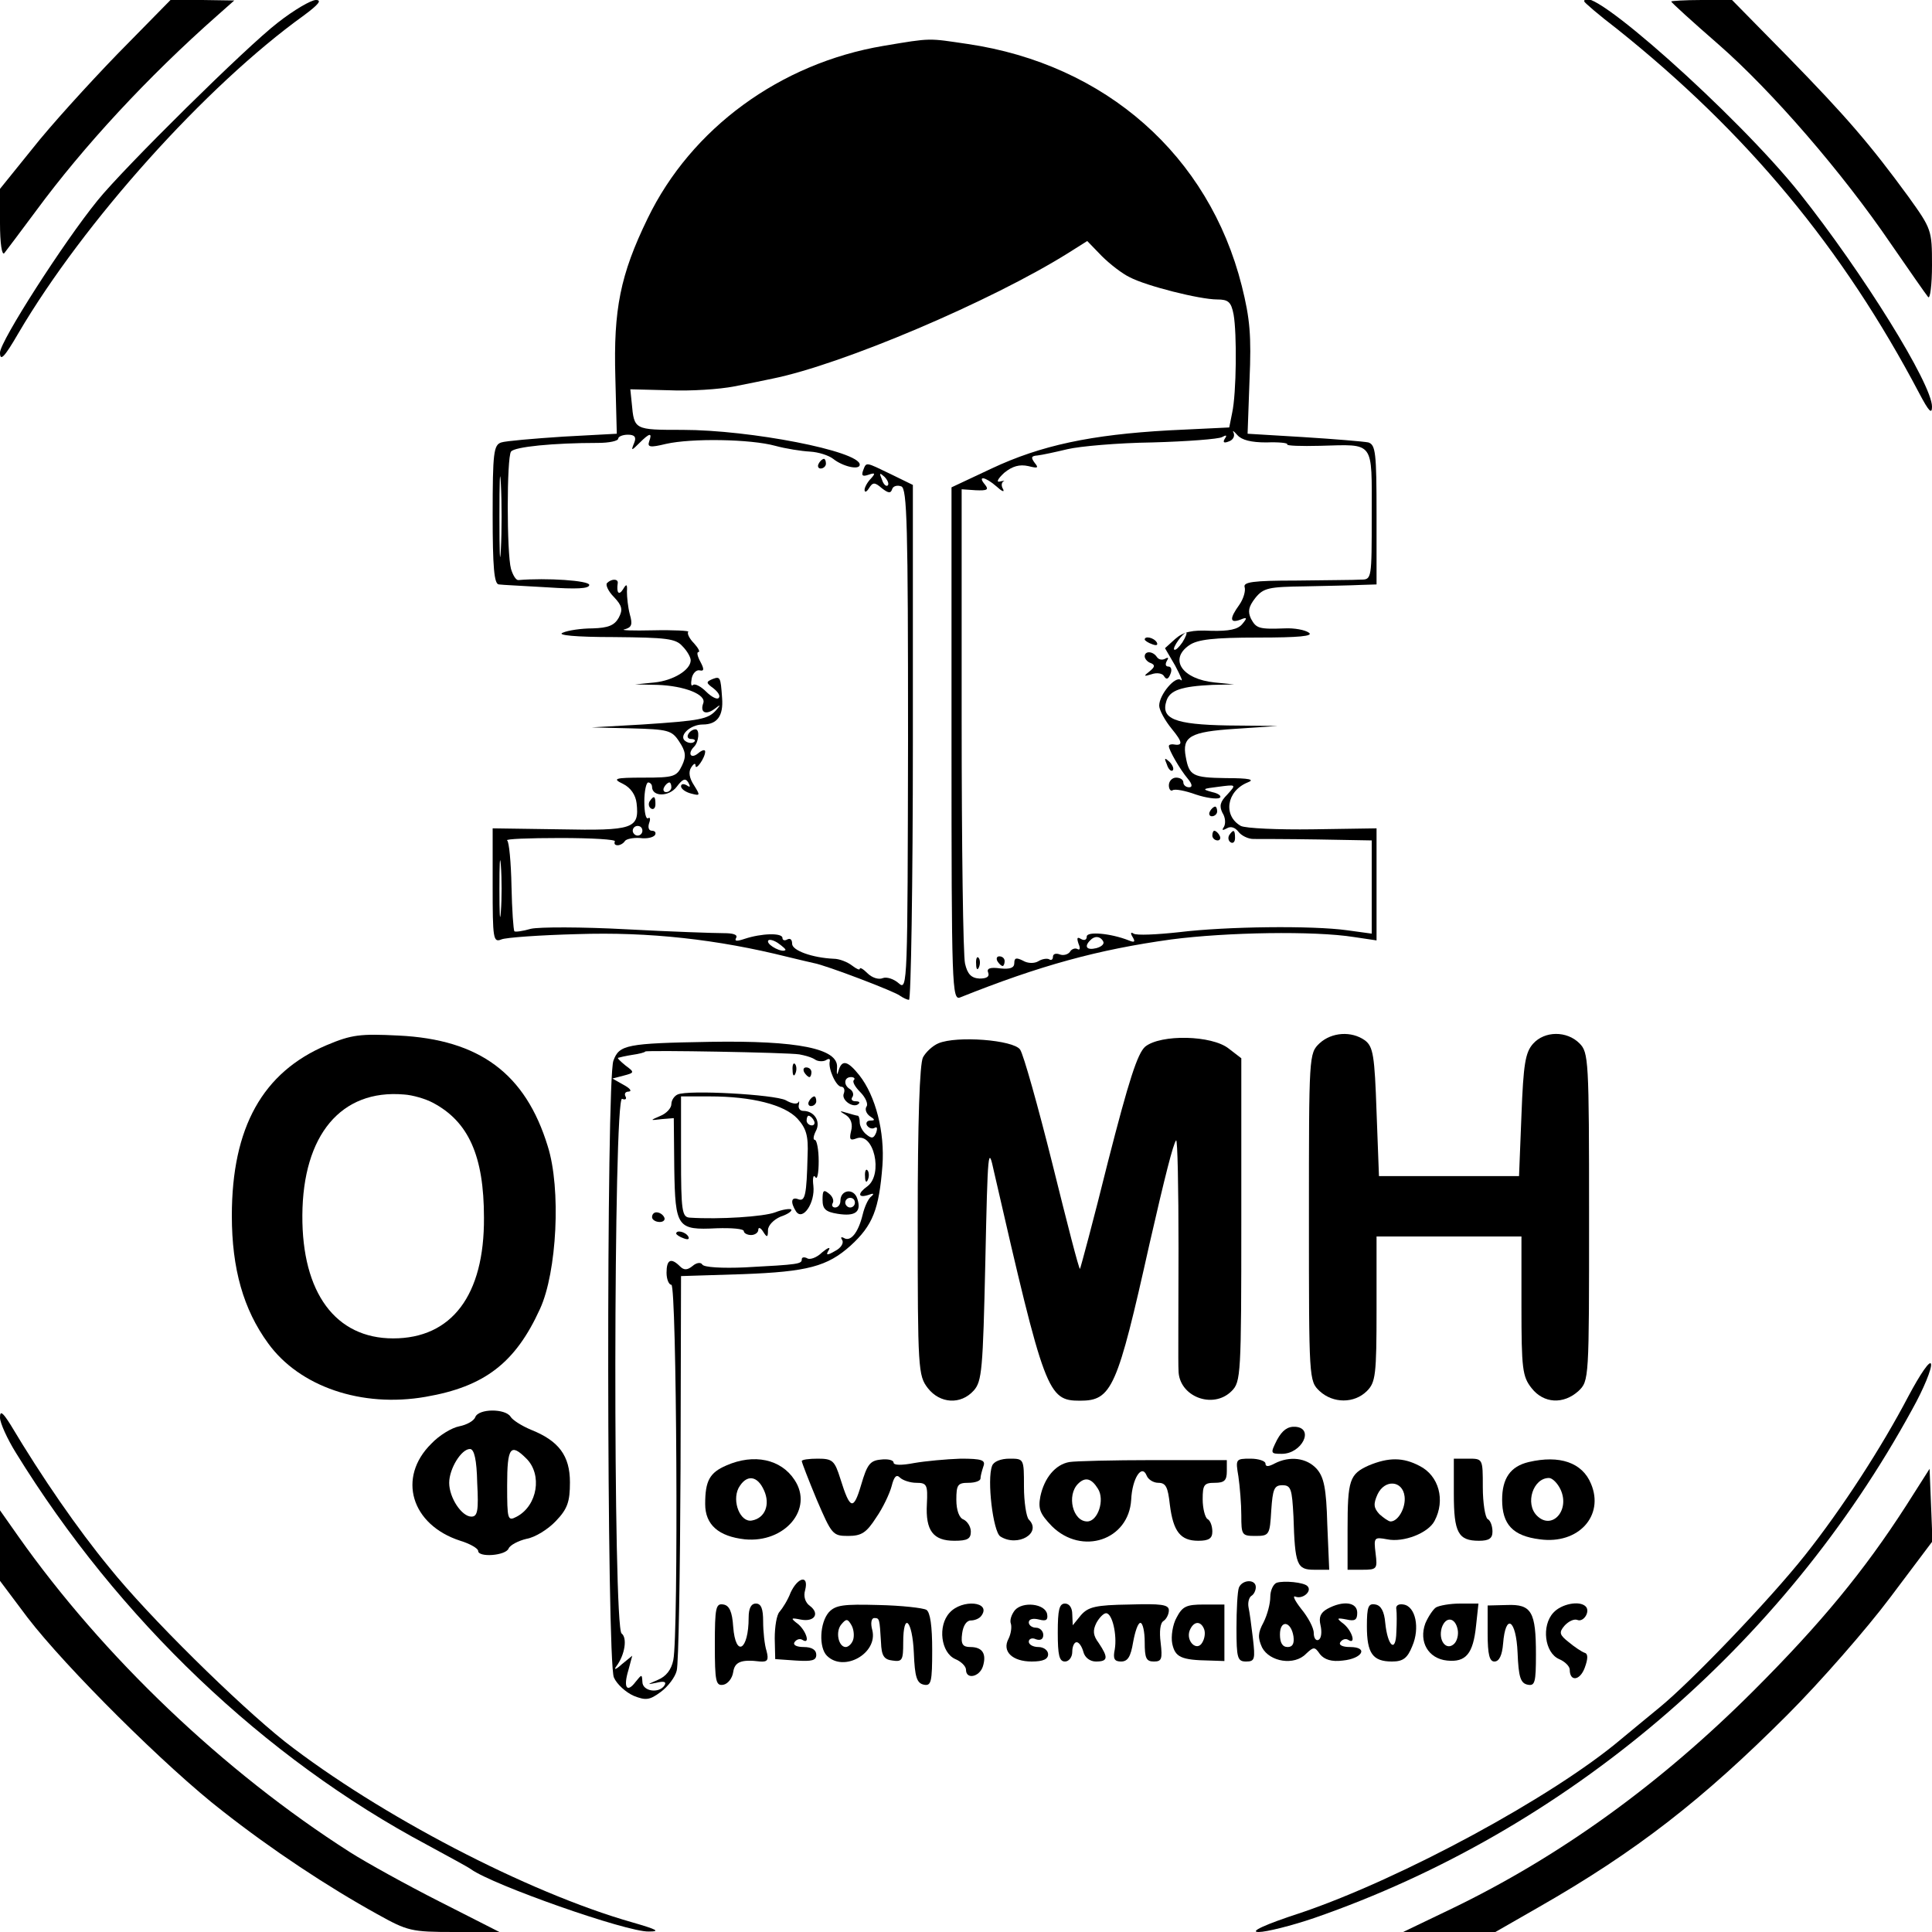 <?xml version="1.0" standalone="no"?>
<!DOCTYPE svg PUBLIC "-//W3C//DTD SVG 20010904//EN"
 "http://www.w3.org/TR/2001/REC-SVG-20010904/DTD/svg10.dtd">
<svg version="1.0" xmlns="http://www.w3.org/2000/svg"
 width="400pt" height="400pt" viewBox="0 0 400 400"
 preserveAspectRatio="xMidYMid meet">
<g transform="translate(0,400) scale(0.1,-0.1)"
fill="#000000" stroke="none">
<path d="M243 3888 c-60 -62 -140 -150 -176 -196 l-67 -83 0 -71 c0 -42 4 -68
9 -62 4 5 34 45 66 88 98 133 230 276 375 404 l35 31 -66 1 -66 0 -110 -112z"/>
<path d="M575 3953 c-64 -49 -319 -301 -373 -368 -70 -86 -202 -292 -202 -315
0 -19 9 -10 38 40 135 230 388 512 591 658 31 23 38 32 25 32 -10 0 -46 -21
-79 -47z"/>
<path d="M3280 3997 c0 -2 30 -28 68 -57 269 -215 467 -453 626 -755 19 -36
26 -44 26 -27 0 47 -143 277 -274 442 -129 162 -446 444 -446 397z"/>
<path d="M3460 3997 c0 -2 44 -42 98 -89 111 -97 257 -266 357 -413 38 -55 72
-104 77 -110 4 -5 8 25 8 66 0 73 -1 75 -49 142 -79 108 -128 165 -250 290
l-115 117 -63 0 c-35 0 -63 -2 -63 -3z"/>
<path d="M1829 3905 c-214 -36 -398 -171 -488 -357 -57 -117 -71 -189 -67
-329 l3 -117 -111 -6 c-61 -4 -119 -9 -128 -12 -16 -5 -18 -21 -18 -150 0
-108 3 -144 13 -144 6 -1 51 -3 100 -6 60 -4 87 -3 87 5 0 9 -88 15 -147 10
-5 0 -11 10 -15 23 -9 32 -9 231 0 243 7 10 88 18 180 18 23 0 42 4 42 9 0 4
9 8 20 8 14 0 18 -5 13 -17 -7 -17 -6 -17 11 0 21 21 27 22 20 3 -4 -12 2 -13
35 -5 53 12 175 10 226 -4 22 -6 54 -11 72 -12 18 -1 39 -8 48 -15 20 -16 55
-24 55 -12 0 28 -227 72 -367 72 -100 0 -100 0 -105 55 l-3 29 80 -2 c44 -2
105 2 135 8 30 6 66 13 79 16 144 29 453 160 614 261 l38 24 30 -31 c17 -17
43 -37 58 -44 34 -18 145 -46 181 -46 23 0 29 -5 34 -31 7 -39 6 -163 -3 -204
l-6 -30 -125 -6 c-161 -9 -265 -31 -367 -79 l-83 -39 0 -531 c0 -503 1 -532
18 -525 165 66 285 99 437 120 115 15 296 18 378 5 l47 -7 0 116 0 116 -132
-2 c-72 -1 -139 2 -149 7 -37 21 -30 72 14 90 16 6 4 9 -45 9 -69 1 -76 5 -83
44 -8 42 9 52 102 58 l88 6 -103 1 c-111 2 -139 14 -127 51 7 22 31 30 95 33
l45 1 -40 4 c-68 7 -95 48 -53 77 17 12 50 16 143 16 84 0 115 3 105 10 -8 6
-31 10 -50 9 -54 -2 -59 0 -70 20 -7 15 -5 25 9 43 17 21 28 23 103 24 45 1
98 2 116 3 l32 1 0 144 c0 129 -2 145 -17 150 -10 2 -70 7 -134 11 l-116 7 4
111 c4 92 1 127 -16 195 -68 270 -282 459 -568 501 -82 12 -73 13 -174 -4z
m793 -821 c25 1 45 -1 43 -4 -2 -3 29 -4 68 -3 114 3 107 12 107 -143 0 -132
0 -134 -22 -134 -13 -1 -73 -1 -135 -2 -89 0 -110 -3 -106 -14 2 -7 -2 -23
-11 -36 -21 -29 -20 -39 2 -31 14 6 15 4 4 -9 -9 -11 -27 -15 -65 -14 -39 2
-57 -2 -74 -17 l-21 -19 21 -36 c11 -21 17 -34 12 -30 -11 10 -45 -30 -45 -53
0 -9 12 -31 26 -48 23 -28 24 -36 2 -32 -5 0 -8 -1 -8 -4 0 -8 23 -48 39 -67
10 -12 10 -18 3 -18 -7 0 -12 5 -12 10 0 6 -7 10 -15 10 -8 0 -15 -7 -15 -16
0 -8 4 -13 8 -10 5 3 26 -1 48 -9 21 -7 43 -10 49 -7 5 3 -1 9 -15 12 -22 6
-21 7 12 11 38 5 38 5 19 -16 -15 -15 -17 -24 -10 -38 6 -9 7 -22 3 -29 -5 -7
-3 -8 6 -3 8 5 17 2 24 -7 6 -8 20 -15 31 -15 11 0 71 0 133 -1 l112 -2 0 -96
0 -97 -51 7 c-72 10 -250 8 -348 -4 -46 -5 -88 -7 -94 -3 -6 4 -7 1 -2 -7 6
-10 4 -12 -8 -7 -38 15 -87 19 -87 8 0 -7 -5 -9 -12 -5 -8 5 -9 2 -5 -10 4 -9
3 -14 -2 -11 -5 3 -13 0 -16 -6 -4 -5 -13 -8 -21 -5 -8 3 -14 1 -14 -5 0 -6
-4 -8 -8 -5 -4 2 -14 1 -22 -4 -8 -5 -22 -5 -32 1 -14 7 -18 6 -18 -5 0 -10
-9 -13 -29 -11 -21 3 -29 0 -25 -9 3 -8 -3 -12 -18 -12 -17 1 -25 9 -30 31 -4
17 -7 244 -7 506 l0 476 29 -2 c24 -1 28 1 19 12 -16 19 1 16 24 -4 11 -10 17
-13 14 -6 -4 6 -4 13 0 16 5 2 1 2 -7 0 -8 -2 -4 6 9 18 17 14 32 18 50 14 20
-5 22 -4 13 7 -8 11 -7 14 6 15 9 1 37 7 62 13 25 6 104 13 176 14 72 2 137 7
144 11 9 5 11 4 6 -3 -5 -8 -2 -10 8 -6 9 3 13 11 10 18 -3 6 0 4 8 -5 9 -10
28 -15 60 -15z m-1585 -221 c-2 -38 -3 -7 -3 67 0 74 1 105 3 68 2 -38 2 -98
0 -135z m1411 -193 c-7 -10 -14 -17 -17 -15 -4 4 18 35 25 35 2 0 -1 -9 -8
-20z m-164 -619 c3 -5 -3 -11 -14 -14 -20 -5 -26 3 -13 16 9 10 21 9 27 -2z"/>
<path d="M2370 2676 c0 -2 7 -7 16 -10 8 -3 12 -2 9 4 -6 10 -25 14 -25 6z"/>
<path d="M2370 2641 c0 -5 6 -12 13 -14 9 -4 8 -8 -3 -17 -13 -10 -12 -11 4
-6 11 4 23 2 26 -4 5 -8 9 -6 13 4 4 9 2 16 -4 16 -6 0 -7 5 -3 12 4 6 3 8 -4
4 -6 -3 -13 -2 -17 4 -8 12 -25 13 -25 1z"/>
<path d="M2416 2417 c3 -10 9 -15 12 -12 3 3 0 11 -7 18 -10 9 -11 8 -5 -6z"/>
<path d="M2505 2320 c-3 -5 -1 -10 4 -10 6 0 11 5 11 10 0 6 -2 10 -4 10 -3 0
-8 -4 -11 -10z"/>
<path d="M2510 2270 c0 -5 5 -10 11 -10 5 0 7 5 4 10 -3 6 -8 10 -11 10 -2 0
-4 -4 -4 -10z"/>
<path d="M2545 2271 c-3 -5 -2 -12 3 -15 5 -3 9 1 9 9 0 17 -3 19 -12 6z"/>
<path d="M2021 2004 c0 -11 3 -14 6 -6 3 7 2 16 -1 19 -3 4 -6 -2 -5 -13z"/>
<path d="M2065 2010 c3 -5 8 -10 11 -10 2 0 4 5 4 10 0 6 -5 10 -11 10 -5 0
-7 -4 -4 -10z"/>
<path d="M1695 3040 c-3 -5 -1 -10 4 -10 6 0 11 5 11 10 0 6 -2 10 -4 10 -3 0
-8 -4 -11 -10z"/>
<path d="M1787 3026 c-4 -11 -1 -13 11 -9 14 5 15 3 5 -8 -7 -7 -13 -18 -13
-23 0 -6 4 -5 9 3 8 13 12 13 27 0 13 -10 18 -11 21 -2 2 7 11 9 19 6 12 -4
14 -80 14 -525 -1 -503 -1 -520 -19 -504 -10 9 -25 14 -33 11 -9 -4 -23 1 -32
10 -9 9 -16 13 -16 9 0 -3 -7 0 -16 7 -9 7 -26 14 -38 14 -44 2 -86 17 -86 31
0 9 -4 12 -10 9 -5 -3 -10 -2 -10 3 0 11 -43 10 -79 -2 -15 -5 -21 -5 -17 2 4
7 -6 10 -26 10 -18 0 -108 3 -201 8 -92 5 -181 5 -198 1 -17 -5 -33 -7 -34 -5
-2 2 -5 44 -6 93 -1 50 -5 92 -9 95 -5 3 45 5 110 5 65 0 116 -3 113 -7 -2 -5
0 -8 6 -8 5 0 12 4 15 9 3 4 17 7 31 6 14 -2 27 1 31 6 3 5 0 9 -6 9 -7 0 -9
7 -6 16 3 8 2 13 -2 10 -5 -3 -8 13 -8 35 0 21 4 39 8 39 4 0 8 -4 8 -9 0 -21
35 -21 51 0 12 16 18 19 24 9 5 -9 4 -11 -3 -6 -7 4 -12 3 -12 -2 0 -5 9 -12
21 -15 19 -5 19 -4 6 17 -10 15 -12 28 -6 37 5 8 9 10 9 4 0 -12 20 16 20 29
0 5 -7 3 -15 -4 -15 -12 -22 0 -8 14 10 10 12 36 3 36 -5 0 -12 -4 -15 -10 -3
-5 -1 -10 6 -10 7 0 10 -3 6 -6 -3 -3 -11 -3 -17 1 -17 10 8 35 35 35 30 0 43
18 40 55 -3 44 -4 45 -20 39 -14 -6 -13 -8 2 -19 10 -8 15 -16 11 -20 -3 -4
-15 2 -26 13 -11 11 -23 17 -27 14 -4 -4 -5 2 -3 13 2 11 10 19 17 17 9 -2 9
3 1 18 -6 11 -8 20 -4 20 4 0 0 8 -9 18 -10 10 -15 21 -12 24 3 2 -30 4 -73 3
-42 -1 -69 0 -59 2 15 4 17 10 11 31 -4 15 -6 36 -6 47 1 16 -1 17 -8 5 -9
-14 -14 -7 -11 13 1 9 -13 9 -22 0 -4 -3 2 -17 14 -29 17 -18 19 -26 10 -43
-9 -16 -22 -21 -54 -22 -23 0 -51 -4 -62 -9 -13 -5 26 -9 106 -9 109 -1 128
-3 142 -19 10 -10 17 -23 17 -29 0 -20 -36 -42 -75 -46 l-40 -4 47 -1 c55 -2
101 -20 94 -38 -7 -19 5 -25 23 -12 13 10 14 10 4 -2 -17 -19 -32 -22 -153
-30 l-105 -6 82 -2 c76 -2 84 -4 99 -27 14 -21 15 -31 6 -50 -11 -23 -17 -25
-79 -25 -61 0 -66 -2 -43 -13 16 -8 26 -23 28 -40 6 -53 -7 -57 -159 -54
l-139 2 0 -119 c0 -109 1 -118 18 -111 9 4 80 9 157 11 149 5 291 -11 435 -47
25 -6 50 -12 55 -13 24 -4 171 -60 179 -68 6 -4 14 -8 18 -8 4 0 8 240 8 533
l0 533 -45 22 c-54 26 -51 26 -58 8z m51 -31 c-3 -3 -9 2 -12 12 -6 14 -5 15
5 6 7 -7 10 -15 7 -18z m-448 -625 c0 -5 -5 -10 -11 -10 -5 0 -7 5 -4 10 3 6
8 10 11 10 2 0 4 -4 4 -10z m-60 -90 c0 -5 -4 -10 -10 -10 -5 0 -10 5 -10 10
0 6 5 10 10 10 6 0 10 -4 10 -10z m-293 -167 c-2 -27 -3 -5 -3 47 0 52 1 74 3
48 2 -27 2 -69 0 -95z m589 -80 c-6 -6 -36 9 -36 18 0 5 9 4 20 -3 10 -7 18
-14 16 -15z"/>
<path d="M1345 2341 c-3 -5 -2 -12 3 -15 5 -3 9 1 9 9 0 17 -3 19 -12 6z"/>
<path d="M676 1836 c-132 -56 -196 -170 -196 -353 0 -110 24 -194 75 -264 65
-90 194 -134 326 -111 122 21 186 70 237 182 35 76 44 249 16 337 -46 150
-141 221 -309 229 -79 4 -97 2 -149 -20z m220 -119 c74 -39 106 -110 106 -238
1 -161 -67 -250 -188 -250 -119 0 -189 94 -188 255 1 166 80 261 210 250 18
-1 45 -9 60 -17z"/>
<path d="M2732 1840 c-22 -21 -22 -24 -22 -360 0 -336 0 -339 22 -360 28 -26
72 -26 98 0 18 18 20 33 20 170 l0 150 150 0 150 0 0 -144 c0 -130 2 -146 21
-170 25 -32 66 -34 97 -6 22 21 22 24 22 360 0 327 -1 341 -20 360 -26 26 -72
26 -96 -1 -16 -18 -20 -42 -24 -148 l-5 -126 -145 0 -145 0 -5 133 c-4 117 -7
135 -24 148 -28 20 -69 17 -94 -6z"/>
<path d="M1470 1843 c-173 -3 -188 -6 -200 -39 -15 -38 -14 -1245 1 -1277 6
-14 25 -31 41 -38 25 -10 33 -9 56 8 15 11 30 31 33 44 4 13 7 202 8 420 l1
397 128 4 c134 5 175 16 223 59 46 42 59 75 66 166 5 69 -14 144 -48 187 -24
30 -36 33 -43 9 -3 -11 -4 -8 -3 7 3 39 -81 56 -263 53z m185 -26 c11 -2 26
-6 33 -11 6 -4 17 -4 22 -1 6 4 9 3 8 -2 -4 -15 13 -53 24 -53 5 0 8 -6 5 -14
-6 -14 21 -32 31 -21 3 3 0 5 -7 5 -7 0 -10 4 -6 9 3 5 1 12 -5 16 -14 8 -13
25 2 25 6 0 9 -3 6 -6 -4 -3 2 -14 13 -25 11 -11 17 -25 13 -30 -4 -6 0 -15 7
-20 11 -7 11 -9 1 -9 -7 0 -10 -5 -7 -10 4 -6 11 -8 16 -5 5 3 6 -1 3 -10 -5
-12 -9 -13 -20 -4 -8 6 -14 18 -14 25 0 8 -2 14 -4 14 -2 0 -13 3 -23 6 -16 5
-16 4 -1 -5 10 -7 14 -19 10 -33 -4 -17 -2 -20 11 -15 36 14 56 -74 23 -99
-21 -15 -20 -25 2 -18 10 4 13 3 6 -3 -6 -4 -14 -21 -18 -38 -9 -37 -25 -57
-39 -48 -6 3 -7 1 -3 -5 3 -6 -3 -16 -15 -22 -17 -10 -20 -9 -13 2 4 7 -2 5
-14 -5 -11 -11 -26 -16 -31 -12 -6 3 -11 2 -11 -2 0 -10 -5 -11 -118 -17 -46
-2 -85 0 -88 6 -3 5 -12 4 -20 -3 -11 -9 -18 -9 -26 -1 -19 19 -28 14 -28 -13
0 -14 5 -25 10 -25 11 0 15 -724 4 -777 -4 -20 -15 -34 -32 -41 -23 -10 -23
-10 -3 -6 16 4 21 2 17 -5 -11 -18 -46 -13 -46 7 -1 16 -1 16 -14 0 -18 -24
-26 -12 -15 24 l8 30 -22 -18 c-12 -11 -17 -12 -11 -4 18 24 23 59 11 68 -18
11 -17 1114 1 1107 7 -3 10 0 7 5 -3 6 0 10 7 10 7 1 2 7 -11 14 l-23 13 23 6
c23 6 23 7 4 21 -11 9 -18 16 -15 16 3 1 16 4 29 6 14 2 26 5 27 7 3 3 295 -2
319 -6z"/>
<path d="M1641 1784 c0 -11 3 -14 6 -6 3 7 2 16 -1 19 -3 4 -6 -2 -5 -13z"/>
<path d="M1665 1780 c3 -5 8 -10 11 -10 2 0 4 5 4 10 0 6 -5 10 -11 10 -5 0
-7 -4 -4 -10z"/>
<path d="M1403 1734 c-7 -3 -13 -12 -13 -20 0 -8 -10 -19 -22 -24 -23 -10 -23
-10 2 -7 l25 2 1 -104 c2 -123 6 -128 88 -124 31 1 56 -1 56 -6 0 -4 7 -8 15
-8 8 0 15 5 15 11 0 6 5 4 10 -4 8 -13 10 -12 10 3 0 10 12 22 26 28 15 5 25
12 22 15 -3 2 -18 0 -33 -6 -24 -9 -115 -15 -177 -11 -16 1 -18 14 -18 126 l0
125 60 0 c86 0 154 -17 181 -46 18 -20 23 -35 21 -77 -2 -81 -5 -95 -19 -90
-15 6 -17 -6 -5 -25 14 -21 40 18 36 53 -2 16 0 24 4 18 4 -7 7 8 7 33 0 24
-4 44 -8 44 -4 0 -3 8 2 18 11 20 -3 42 -26 42 -7 0 -11 6 -9 13 1 6 1 9 -1 5
-3 -5 -14 -3 -26 4 -23 12 -203 22 -224 12z m282 -54 c3 -5 1 -10 -4 -10 -6 0
-11 5 -11 10 0 6 2 10 4 10 3 0 8 -4 11 -10z"/>
<path d="M1675 1720 c-3 -5 -1 -10 4 -10 6 0 11 5 11 10 0 6 -2 10 -4 10 -3 0
-8 -4 -11 -10z"/>
<path d="M1791 1564 c0 -11 3 -14 6 -6 3 7 2 16 -1 19 -3 4 -6 -2 -5 -13z"/>
<path d="M1703 1516 c0 -19 6 -25 31 -29 37 -6 50 4 41 31 -7 23 -35 19 -35
-4 0 -8 -5 -14 -11 -14 -5 0 -8 4 -5 9 3 5 0 14 -8 20 -11 9 -13 6 -13 -13z
m67 -6 c0 -5 -4 -10 -10 -10 -5 0 -10 5 -10 10 0 6 5 10 10 10 6 0 10 -4 10
-10z"/>
<path d="M1350 1480 c0 -5 7 -10 16 -10 8 0 12 5 9 10 -3 6 -10 10 -16 10 -5
0 -9 -4 -9 -10z"/>
<path d="M1400 1446 c0 -2 7 -7 16 -10 8 -3 12 -2 9 4 -6 10 -25 14 -25 6z"/>
<path d="M1943 1840 c-12 -5 -26 -18 -32 -29 -7 -13 -11 -132 -11 -339 0 -308
1 -320 21 -346 25 -32 68 -35 95 -5 17 19 19 43 24 266 5 234 6 243 18 187
105 -458 111 -474 178 -474 66 0 77 25 144 325 32 140 49 207 55 214 3 3 5
-98 5 -224 0 -127 -1 -240 0 -252 0 -54 71 -82 110 -43 19 19 20 33 20 354 l0
335 -26 20 c-35 28 -141 30 -173 4 -16 -14 -34 -70 -77 -238 -30 -121 -57
-221 -58 -222 -2 -2 -27 96 -57 217 -30 120 -60 227 -67 237 -14 20 -131 29
-169 13z"/>
<path d="M3951 1109 c-55 -105 -137 -232 -214 -329 -73 -92 -235 -261 -301
-315 -27 -22 -63 -52 -80 -66 -141 -119 -453 -288 -662 -359 -77 -25 -108 -40
-88 -40 16 0 68 13 115 29 522 181 970 562 1238 1053 24 43 41 85 39 94 -2 9
-22 -20 -47 -67z"/>
<path d="M0 1065 c0 -11 15 -44 33 -73 212 -344 514 -632 852 -812 44 -24 85
-46 90 -50 46 -33 322 -130 368 -129 25 0 18 4 -34 19 -218 62 -525 223 -719
374 -98 78 -283 260 -364 361 -65 79 -139 186 -204 295 -17 27 -22 30 -22 15z"/>
<path d="M984 1066 c-3 -8 -18 -16 -33 -19 -16 -3 -42 -19 -58 -36 -71 -70
-42 -168 60 -201 20 -6 37 -16 37 -21 0 -14 57 -10 63 5 3 7 20 16 37 20 18 3
45 20 61 37 24 25 29 40 29 80 0 55 -23 86 -81 109 -19 8 -38 20 -42 27 -11
17 -66 17 -73 -1z m4 -136 c3 -57 1 -70 -12 -70 -20 0 -46 39 -46 70 0 29 25
70 43 70 9 0 14 -23 15 -70z m102 50 c33 -33 23 -97 -20 -120 -19 -10 -20 -7
-20 65 0 79 7 88 40 55z"/>
<path d="M2644 1019 c-14 -28 -14 -29 10 -29 41 0 68 53 28 56 -16 1 -27 -7
-38 -27z"/>
<path d="M1504 966 c-35 -15 -44 -32 -44 -80 0 -43 28 -67 82 -73 83 -8 143
63 103 123 -28 43 -84 55 -141 30z m78 -52 c13 -29 2 -57 -25 -62 -24 -5 -42
39 -28 67 16 29 39 27 53 -5z"/>
<path d="M1660 975 c0 -3 14 -39 31 -80 31 -72 33 -75 65 -75 28 0 38 7 58 38
14 20 28 50 32 65 5 20 10 25 17 18 6 -6 22 -11 34 -11 22 0 24 -4 22 -44 -3
-55 13 -76 57 -76 27 0 34 4 34 19 0 10 -7 21 -15 25 -9 3 -15 19 -15 41 0 31
3 35 25 35 14 0 25 4 25 9 0 5 3 16 6 25 5 13 -3 16 -47 16 -30 -1 -73 -5 -96
-9 -26 -5 -43 -5 -43 1 0 5 -12 8 -27 6 -22 -2 -28 -11 -40 -52 -16 -54 -23
-52 -43 12 -12 38 -16 42 -47 42 -18 0 -33 -2 -33 -5z"/>
<path d="M2054 965 c-11 -28 2 -136 17 -146 36 -23 87 7 59 35 -5 5 -10 36
-10 68 0 58 0 58 -30 58 -18 0 -33 -6 -36 -15z"/>
<path d="M2214 973 c-29 -5 -52 -33 -60 -71 -5 -26 -1 -36 24 -62 62 -61 159
-29 164 55 2 44 22 75 32 50 3 -8 14 -15 24 -15 16 0 20 -9 24 -45 7 -56 22
-75 59 -75 22 0 29 5 29 19 0 11 -4 23 -10 26 -5 3 -10 22 -10 41 0 30 3 34
25 34 20 0 25 5 25 24 l0 23 -152 0 c-84 0 -163 -2 -174 -4z m59 -55 c15 -23
0 -68 -22 -68 -30 0 -43 54 -19 78 15 15 28 11 41 -10z"/>
<path d="M2564 943 c3 -21 6 -57 6 -80 0 -41 1 -43 29 -43 29 0 30 2 33 53 3
44 6 52 23 52 18 0 20 -8 23 -65 3 -100 7 -110 43 -110 l31 0 -4 94 c-2 75 -7
98 -22 115 -21 23 -56 27 -87 11 -13 -7 -19 -7 -19 0 0 5 -14 10 -31 10 -31 0
-31 -1 -25 -37z"/>
<path d="M2834 966 c-40 -18 -44 -30 -44 -132 l0 -84 31 0 c30 0 31 2 27 34
-4 33 -3 34 24 29 34 -7 85 13 98 38 23 43 9 94 -31 114 -34 18 -64 18 -105 1z
m74 -64 c3 -23 -13 -52 -29 -52 -4 0 -14 7 -23 15 -12 13 -13 21 -4 41 15 32
52 29 56 -4z"/>
<path d="M3010 907 c0 -80 9 -97 52 -97 21 0 28 5 28 19 0 11 -4 23 -10 26 -5
3 -10 33 -10 66 0 59 0 59 -30 59 l-30 0 0 -73z"/>
<path d="M3165 973 c-38 -9 -55 -34 -55 -78 0 -51 22 -75 78 -82 80 -11 134
49 106 115 -18 44 -65 60 -129 45z m66 -57 c20 -43 -18 -85 -49 -54 -25 25 -8
78 25 78 7 0 18 -11 24 -24z"/>
<path d="M3946 882 c-87 -135 -176 -243 -315 -382 -194 -194 -402 -344 -626
-452 l-100 -48 95 0 96 0 89 51 c203 116 340 223 515 398 69 69 165 179 213
243 l88 117 -3 75 -3 75 -49 -77z"/>
<path d="M0 800 l0 -73 57 -76 c79 -103 288 -311 403 -400 103 -81 218 -157
321 -214 63 -35 70 -37 160 -37 l93 0 -124 63 c-69 35 -152 81 -185 102 -262
167 -512 406 -687 654 l-38 54 0 -73z"/>
<path d="M1637 703 c-6 -16 -17 -33 -23 -40 -6 -6 -10 -31 -10 -55 l1 -43 43
-3 c33 -2 42 0 42 12 0 10 -9 16 -26 16 -14 0 -23 4 -19 10 4 6 11 8 16 5 17
-11 9 17 -8 32 -17 13 -16 14 4 10 29 -6 41 12 20 28 -10 7 -14 20 -10 33 8
32 -15 27 -30 -5z"/>
<path d="M2565 713 c-3 -8 -5 -46 -5 -84 0 -62 2 -69 20 -69 18 0 19 5 14 48
-3 26 -7 55 -9 64 -2 10 1 21 6 24 5 3 9 11 9 18 0 17 -28 16 -35 -1z"/>
<path d="M2643 723 c-7 -3 -13 -16 -13 -29 0 -14 -6 -37 -14 -53 -12 -22 -12
-32 -3 -52 16 -30 67 -38 91 -13 16 15 18 15 29 -1 9 -11 24 -16 47 -13 41 4
54 28 15 28 -15 0 -24 4 -20 10 4 6 11 8 16 5 17 -11 9 17 -8 32 -17 13 -16
14 5 10 17 -4 22 -1 22 14 0 22 -29 26 -62 8 -14 -8 -18 -17 -14 -34 3 -13 2
-27 -4 -30 -5 -3 -10 3 -10 14 0 11 -12 33 -26 50 -14 18 -19 29 -11 25 15 -5
34 12 24 22 -7 8 -49 12 -64 7z m35 -111 c2 -15 -2 -22 -12 -22 -11 0 -16 9
-16 26 0 31 23 28 28 -4z"/>
<path d="M1480 595 c0 -77 2 -86 18 -83 9 2 18 13 20 26 3 21 16 27 56 22 15
-1 18 3 13 22 -4 12 -7 40 -7 61 0 26 -4 37 -15 37 -10 0 -15 -10 -15 -29 0
-68 -27 -84 -32 -19 -2 31 -8 44 -20 46 -16 3 -18 -6 -18 -83z"/>
<path d="M1716 662 c-19 -22 -21 -73 -4 -90 35 -35 106 5 94 53 -4 14 -2 25 4
25 11 0 11 -1 14 -50 1 -28 6 -36 24 -38 20 -3 22 1 22 37 0 66 19 47 22 -21
2 -50 6 -63 21 -66 15 -3 17 6 17 72 0 49 -4 78 -12 83 -7 4 -52 9 -99 10 -73
2 -89 0 -103 -15z m50 -58 c-3 -8 -10 -14 -15 -14 -15 0 -22 32 -9 47 10 12
13 12 21 -2 5 -9 6 -23 3 -31z"/>
<path d="M1966 661 c-25 -27 -18 -83 12 -96 12 -5 22 -15 22 -22 0 -21 28 -15
35 7 8 26 -1 40 -26 40 -16 0 -20 6 -17 28 2 16 9 27 18 27 8 0 18 4 22 10 21
29 -40 35 -66 6z"/>
<path d="M2101 666 c-7 -9 -11 -21 -8 -28 2 -7 0 -21 -5 -31 -14 -26 8 -47 48
-47 24 0 34 5 34 15 0 8 -9 15 -20 15 -11 0 -20 5 -20 11 0 6 7 9 15 5 9 -3
15 0 15 9 0 8 -7 15 -15 15 -8 0 -15 5 -15 11 0 7 9 9 21 6 15 -4 19 -1 17 11
-4 22 -51 27 -67 8z"/>
<path d="M2190 620 c0 -47 3 -60 15 -60 8 0 15 9 15 20 0 11 4 20 9 20 5 0 11
-9 14 -20 3 -12 14 -20 26 -20 25 0 26 8 6 38 -12 16 -13 26 -5 42 6 11 15 20
20 20 13 0 23 -45 18 -75 -4 -19 -1 -25 13 -25 14 0 20 10 25 40 4 22 10 40
15 40 5 0 9 -18 9 -40 0 -33 3 -40 19 -40 16 0 18 5 14 39 -3 23 -1 41 6 45 6
4 11 14 11 22 0 12 -16 14 -82 12 -70 -1 -85 -5 -100 -22 l-17 -21 -1 23 c0
13 -6 22 -15 22 -12 0 -15 -13 -15 -60z"/>
<path d="M2436 651 c-8 -14 -12 -39 -9 -54 6 -28 18 -34 78 -35 l30 -1 0 59 0
58 -43 0 c-36 0 -44 -4 -56 -27z m57 -24 c3 -8 1 -20 -4 -28 -11 -19 -34 3
-26 25 8 20 23 21 30 3z"/>
<path d="M2830 633 c0 -56 12 -73 52 -73 23 0 32 7 42 32 16 37 7 82 -18 86
-10 2 -17 -2 -15 -10 1 -7 1 -29 0 -47 -1 -44 -18 -30 -23 19 -2 24 -9 36 -20
38 -15 3 -18 -4 -18 -45z"/>
<path d="M2973 672 c-6 -4 -16 -19 -22 -33 -14 -38 6 -73 45 -77 39 -4 54 14
60 72 l5 46 -38 0 c-21 0 -43 -4 -50 -8z m45 -46 c2 -10 -1 -23 -7 -29 -16
-16 -34 6 -26 33 8 24 28 22 33 -4z"/>
<path d="M3080 618 c0 -44 4 -58 14 -58 10 0 16 13 18 37 5 64 27 51 30 -19 2
-50 6 -63 21 -66 15 -3 17 5 17 63 0 88 -9 104 -60 102 l-40 -1 0 -58z"/>
<path d="M3216 661 c-25 -27 -18 -83 12 -96 12 -5 22 -15 22 -22 0 -25 21 -23
31 4 7 19 7 29 0 31 -6 2 -21 12 -33 22 -19 15 -21 20 -9 34 8 9 20 15 27 12
13 -5 27 18 17 28 -13 13 -51 5 -67 -13z"/>
</g>
</svg>
